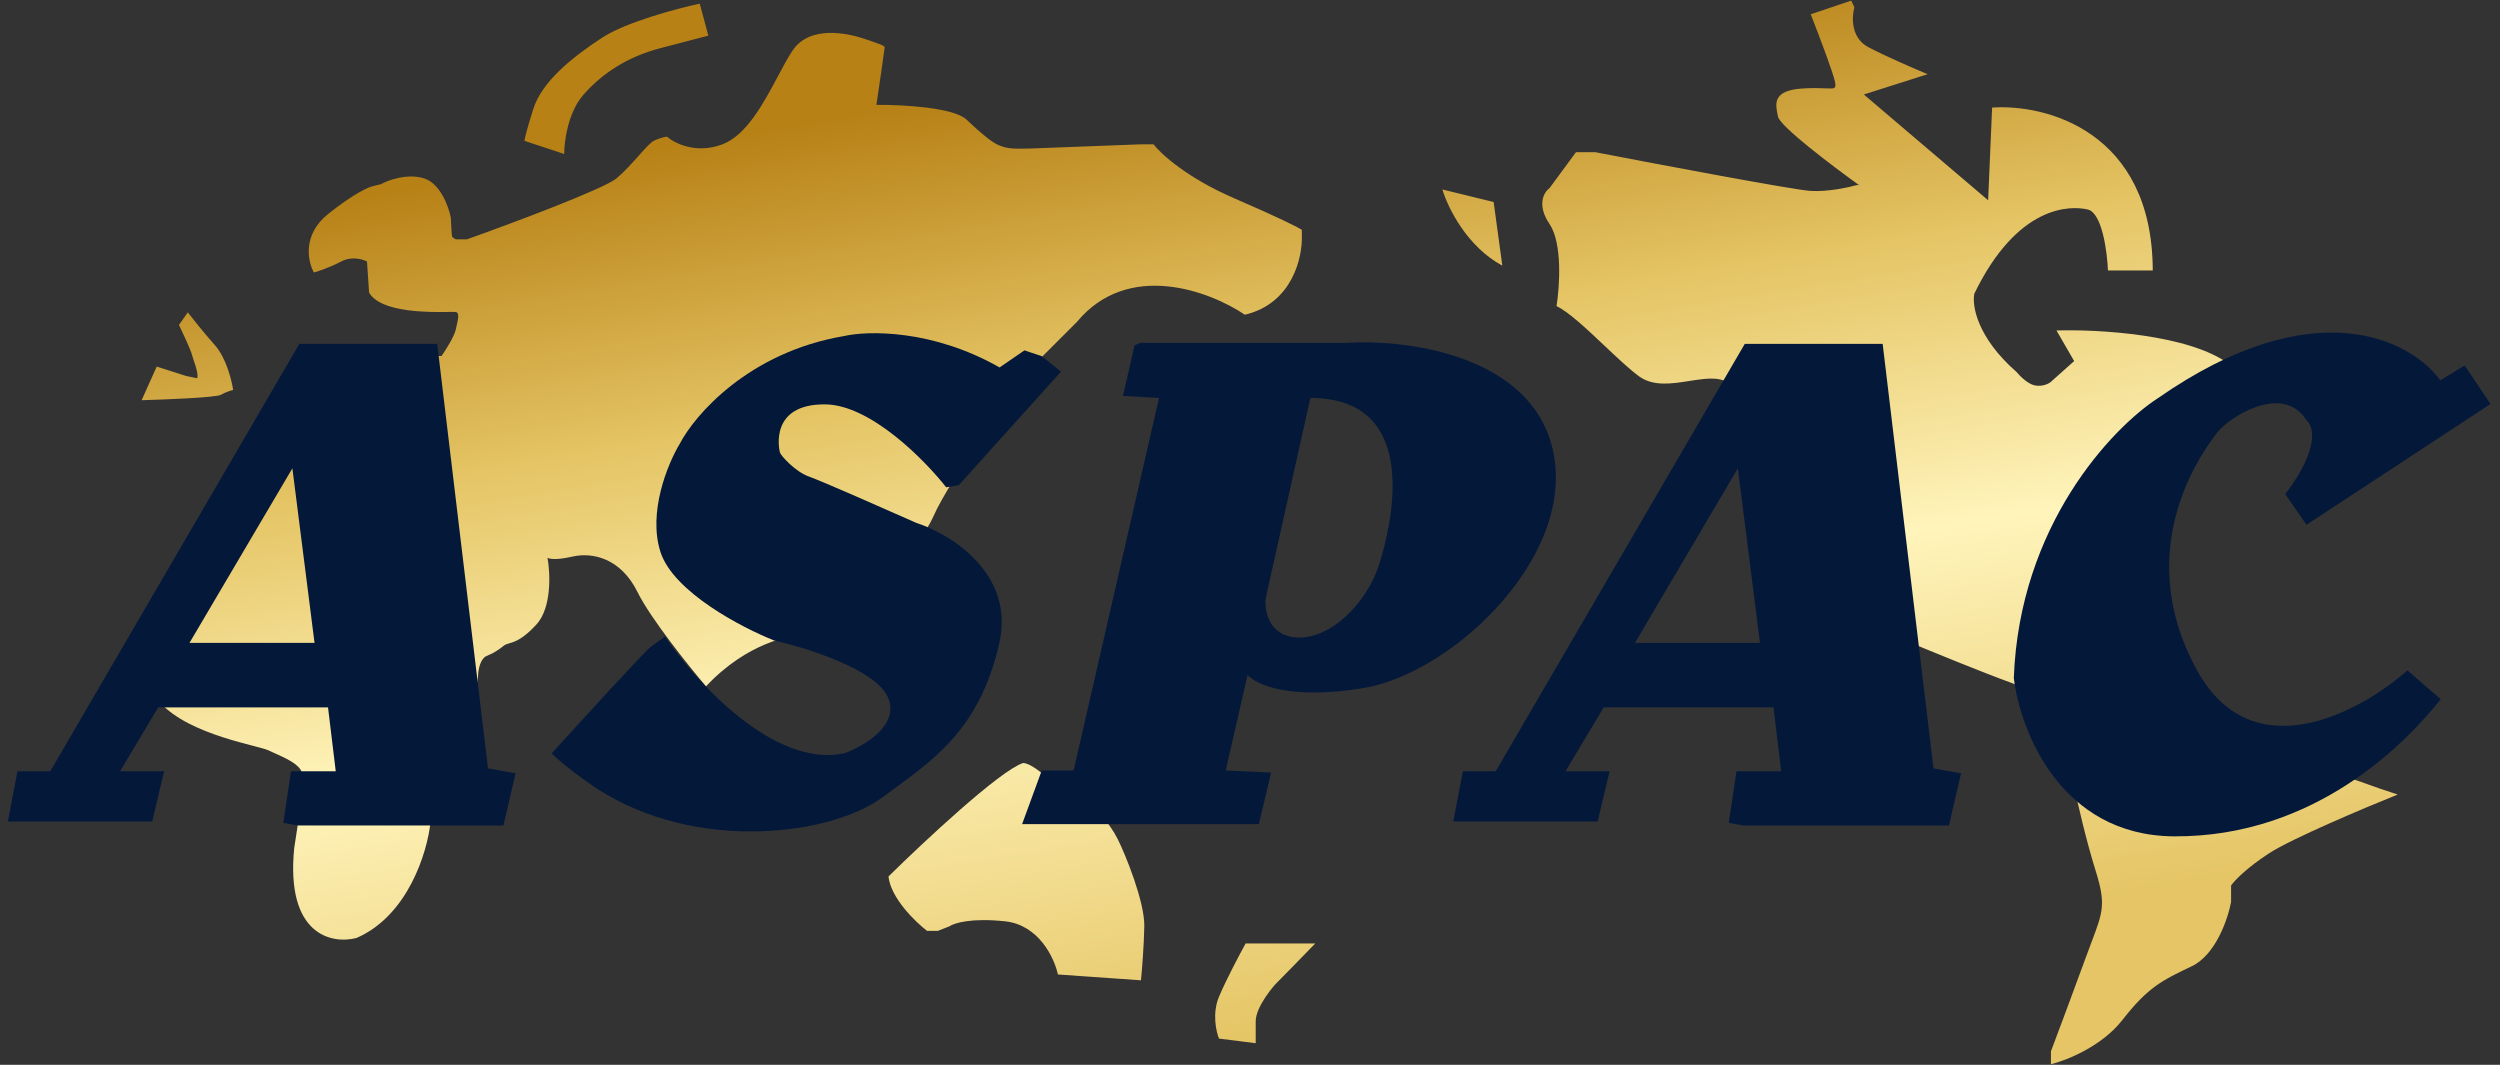 <svg xmlns="http://www.w3.org/2000/svg" width="108" height="46" viewBox="0 0 108 46" fill="none"><rect x="0" y="0" width="108" height="46" fill="#333333" stroke="none"/><path fill-rule="evenodd" clip-rule="evenodd" d="M68.081 6.576H68.927C71.718 7.115 77.484 8.204 78.224 8.248C78.963 8.291 79.861 8.097 80.218 7.994H80.308C79.178 7.184 76.897 5.46 76.81 5.039C76.806 5.024 76.803 5.01 76.8 4.995C76.693 4.48 76.574 3.913 77.843 3.824C78.317 3.792 78.647 3.807 78.871 3.817C79.263 3.835 79.329 3.838 79.273 3.541C79.204 3.167 78.545 1.436 78.224 0.617L79.973 0.026L80.109 0.314C79.993 0.723 79.952 1.64 80.715 2.039C81.477 2.439 82.737 2.983 83.272 3.205L80.518 4.082L85.888 8.652L86.059 4.648C88.366 4.484 92.984 5.661 92.999 11.683H91.064C91.03 10.867 90.808 9.199 90.195 9.052C89.43 8.869 87.153 8.85 85.291 12.686C85.185 13.19 85.402 14.573 87.121 16.076C87.254 16.24 87.595 16.585 87.901 16.649C88.207 16.712 88.474 16.59 88.57 16.521L89.604 15.598L88.84 14.277C90.609 14.221 94.581 14.436 96.315 15.741C94.463 18.855 91.463 25.97 94.278 29.519C94.878 30.153 96.62 31.646 98.795 32.546C100.971 33.445 102.892 34.106 103.581 34.324C102.138 34.904 99.006 36.224 98.019 36.866C97.031 37.508 96.517 38.059 96.383 38.254V38.964C96.25 39.684 95.723 41.247 94.686 41.741C93.39 42.358 92.795 42.647 91.68 44.073C90.787 45.213 89.255 45.815 88.601 45.974V45.416C88.895 44.636 89.614 42.714 90.141 41.271C90.223 41.046 90.299 40.845 90.367 40.664C90.848 39.39 90.979 39.043 90.531 37.614C90.121 36.307 89.743 34.647 89.604 33.981C89.27 32.692 88.269 29.996 86.945 29.519C85.622 29.041 83.293 28.084 82.294 27.665L77.143 18.309C76.497 17.707 75.005 16.477 74.204 16.372C73.836 16.324 73.411 16.39 72.973 16.459C72.216 16.578 71.42 16.703 70.807 16.257C70.408 15.966 69.877 15.466 69.332 14.951C68.555 14.217 67.746 13.454 67.242 13.226C67.376 12.391 67.504 10.51 66.939 9.676C66.373 8.841 66.703 8.296 66.939 8.127L68.081 6.576ZM22.658 6.085L24.373 6.652C24.371 6.119 24.533 4.862 25.2 4.098C26.035 3.143 27.143 2.441 28.537 2.078C29.653 1.789 30.378 1.599 30.601 1.54L30.228 0.157C29.25 0.368 27.038 0.957 26.015 1.626C24.736 2.463 23.42 3.508 23.039 4.707C22.734 5.665 22.658 6.025 22.658 6.085ZM12.709 36.643C12.339 40.413 14.349 40.799 15.401 40.52C17.633 39.554 18.46 36.8 18.595 35.543C19.273 33.7 20.631 29.86 20.647 29.248C20.663 28.637 20.892 28.391 21.004 28.345L21.272 28.226C21.358 28.179 21.576 28.049 21.759 27.898C21.827 27.842 21.905 27.819 22.004 27.79L22.004 27.79L22.004 27.79C22.235 27.724 22.577 27.625 23.168 26.985C23.843 26.254 23.772 24.753 23.652 24.093C23.713 24.145 24.014 24.207 24.726 24.045C25.616 23.842 26.824 24.13 27.535 25.567C28.103 26.716 29.748 28.768 30.499 29.65C32.314 27.714 34.203 27.478 34.444 27.451C34.686 27.424 39.346 24.532 40.31 22.335C41.082 20.578 43.795 16.962 45.056 15.373L46.523 13.906C48.743 11.232 52.284 12.585 53.777 13.596C55.825 13.113 56.272 11.123 56.239 10.189V9.928C56.103 9.836 55.326 9.432 53.304 8.559C51.283 7.685 50.147 6.645 49.832 6.235H49.278L44.526 6.415C44.342 6.42 43.929 6.428 43.747 6.415C43.52 6.399 43.293 6.35 43.066 6.235C42.839 6.119 42.45 5.831 41.752 5.166C41.194 4.634 38.925 4.521 37.861 4.53C37.98 3.724 38.218 2.098 38.218 2.043C38.218 1.974 37.984 1.891 37.325 1.671C36.665 1.452 34.988 1.053 34.232 2.194C34.031 2.497 33.824 2.886 33.601 3.304C32.984 4.461 32.248 5.841 31.208 6.235C30.075 6.664 29.139 6.192 28.812 5.902C28.727 5.913 28.498 5.962 28.258 6.076C28.106 6.148 27.87 6.414 27.585 6.734L27.585 6.734C27.306 7.047 26.981 7.411 26.645 7.697C26.101 8.158 22.106 9.65 20.177 10.338H19.973H19.691C19.691 10.338 19.557 10.273 19.532 10.224C19.513 10.184 19.486 9.659 19.475 9.401C19.382 8.92 19.015 7.905 18.294 7.697C17.572 7.488 16.766 7.784 16.453 7.958L16.135 8.036C15.948 8.066 15.294 8.35 14.172 9.247C13.051 10.144 13.297 11.303 13.561 11.771C13.76 11.716 14.274 11.544 14.733 11.299C15.192 11.055 15.672 11.197 15.855 11.299L15.944 12.637C16.445 13.522 18.593 13.489 19.396 13.476C19.554 13.474 19.66 13.473 19.691 13.479C19.853 13.511 19.796 13.761 19.729 14.06L19.729 14.06L19.729 14.06L19.729 14.06L19.729 14.06L19.729 14.06C19.716 14.116 19.703 14.173 19.691 14.231C19.63 14.526 19.256 15.119 19.076 15.378H17.37C17.212 15.378 16.72 15.746 16.122 16.192C15.372 16.752 14.457 17.436 13.831 17.671C12.704 18.093 6.191 26.588 6.334 29.045C6.45 31.054 9.499 31.847 10.93 32.219C11.248 32.302 11.487 32.364 11.594 32.414C11.674 32.451 11.757 32.488 11.84 32.526C12.372 32.764 12.937 33.018 13.046 33.382C13.147 33.718 12.864 35.696 12.709 36.643ZM6.118 17.289L6.771 15.836L8.04 16.242L8.52 16.341C8.574 16.171 8.459 15.833 8.368 15.566C8.334 15.465 8.303 15.374 8.286 15.306C8.237 15.109 7.896 14.378 7.732 14.037L8.114 13.495C8.303 13.742 8.801 14.37 9.284 14.912C9.767 15.454 10.011 16.427 10.072 16.846C9.982 16.866 9.749 16.937 9.542 17.055C9.336 17.173 7.173 17.26 6.118 17.289ZM44.194 32.964C43.189 33.294 39.901 36.368 38.382 37.864C38.483 38.798 39.536 39.819 40.049 40.214H40.516L41.018 40.016C41.209 39.879 41.958 39.643 43.422 39.801C44.887 39.959 45.552 41.398 45.701 42.097L49.29 42.349C49.332 41.924 49.419 40.863 49.434 40.016C49.451 38.957 48.626 36.93 48.285 36.248C47.944 35.566 47.28 34.848 47.191 34.831C47.101 34.812 46.168 34.508 45.36 33.718C44.714 33.086 44.314 32.952 44.194 32.964ZM52.662 44.867C52.536 44.564 52.359 43.776 52.662 43.055C52.966 42.333 53.554 41.223 53.811 40.758H56.819C56.275 41.318 55.176 42.447 55.13 42.485C55.073 42.533 54.247 43.472 54.247 44.118V45.067L52.662 44.867ZM64.9 11.475C63.363 10.648 62.542 8.959 62.311 8.185L64.525 8.727L64.9 11.475Z" fill="url(#paint0_linear_3306_42191)"></path><path fill-rule="evenodd" clip-rule="evenodd" d="M0.753 33.319L0.339 35.491H6.574L7.091 33.319H5.185L6.835 30.56H14.171L14.504 33.319H12.572L12.239 35.548L12.861 35.659H21.75L22.274 33.405L21.082 33.195L18.887 14.854H12.931L2.171 33.319H0.753ZM12.631 20.231L8.186 27.772H13.588L12.631 20.231Z" fill="#04183A"></path><path fill-rule="evenodd" clip-rule="evenodd" d="M63.196 33.319L62.783 35.491H69.018L69.535 33.319H67.629L69.279 30.56H76.615L76.948 33.319H75.016L74.683 35.548L75.305 35.659H84.194L84.718 33.405L83.526 33.195L81.331 14.854H75.375L64.615 33.319H63.196ZM75.075 20.231L70.63 27.772H76.031L75.075 20.231Z" fill="#04183A"></path><path d="M28.131 27.928C27.864 28.121 25.155 31.086 23.834 32.545C24.382 33.095 25.356 33.784 25.774 34.06C30.127 36.881 35.935 36.05 38.094 34.464C40.252 32.877 42.28 31.618 43.163 27.824C43.87 24.789 41.074 23.07 39.588 22.59C38.249 21.995 35.449 20.762 34.961 20.593C34.35 20.382 33.728 19.677 33.693 19.548C33.657 19.419 33.223 17.446 35.654 17.469C37.599 17.488 39.945 19.865 40.875 21.051L41.42 20.96L45.833 16.056L45.005 15.386L44.256 15.136L43.182 15.874C40.282 14.221 37.486 14.282 36.451 14.519C32.344 15.22 30.012 17.921 29.359 19.184C28.851 20.025 27.975 22.139 28.537 23.858C29.1 25.576 32.047 27.117 33.45 27.672C34.868 27.989 37.836 28.925 38.36 30.127C38.884 31.329 37.315 32.239 36.465 32.545C33.442 33.186 30.047 29.448 28.728 27.499C28.641 27.562 28.399 27.736 28.131 27.928Z" fill="#04183A"></path><path fill-rule="evenodd" clip-rule="evenodd" d="M48.511 17.104L49.015 14.916L49.255 14.813H58.142C60.582 14.646 65.764 15.251 66.964 19.005C68.465 23.698 62.872 29.073 58.889 29.727C55.702 30.251 54.232 29.564 53.896 29.155L52.95 33.285L54.912 33.375L54.382 35.603H44.155L45.004 33.285H46.38L50.07 17.191L48.511 17.104ZM54.679 25.841L56.609 17.191C61.5 17.191 60.081 22.818 59.574 24.398C59.067 25.977 57.545 27.616 56.024 27.538C54.807 27.475 54.62 26.381 54.679 25.841Z" fill="#04183A"></path><path d="M99.641 22.671L98.723 21.347C100.212 19.389 99.956 18.403 99.641 18.155C98.585 16.494 96.246 18.093 95.816 18.647C95.385 19.201 91.923 23.526 94.912 28.958C97.303 33.303 101.967 30.768 104 28.958L105.439 30.208C103.976 32.049 100.042 36.168 93.916 36.13C89.016 36.1 87.262 31.555 86.997 29.286C87.239 22.692 91.243 18.485 93.215 17.206C100.012 12.467 104.183 14.715 105.42 16.431L106.473 15.786L107.589 17.453L99.641 22.671Z" fill="#04183A"></path><defs><linearGradient id="paint0_linear_3306_42191" x1="54.365" y1="2.111" x2="61.148" y2="43.682" gradientUnits="userSpaceOnUse"><stop stop-color="#B78116"></stop><stop offset="0.302" stop-color="#E5C565"></stop><stop offset="0.596" stop-color="#FFF4BB"></stop><stop offset="1" stop-color="#E5C565"></stop></linearGradient></defs></svg>